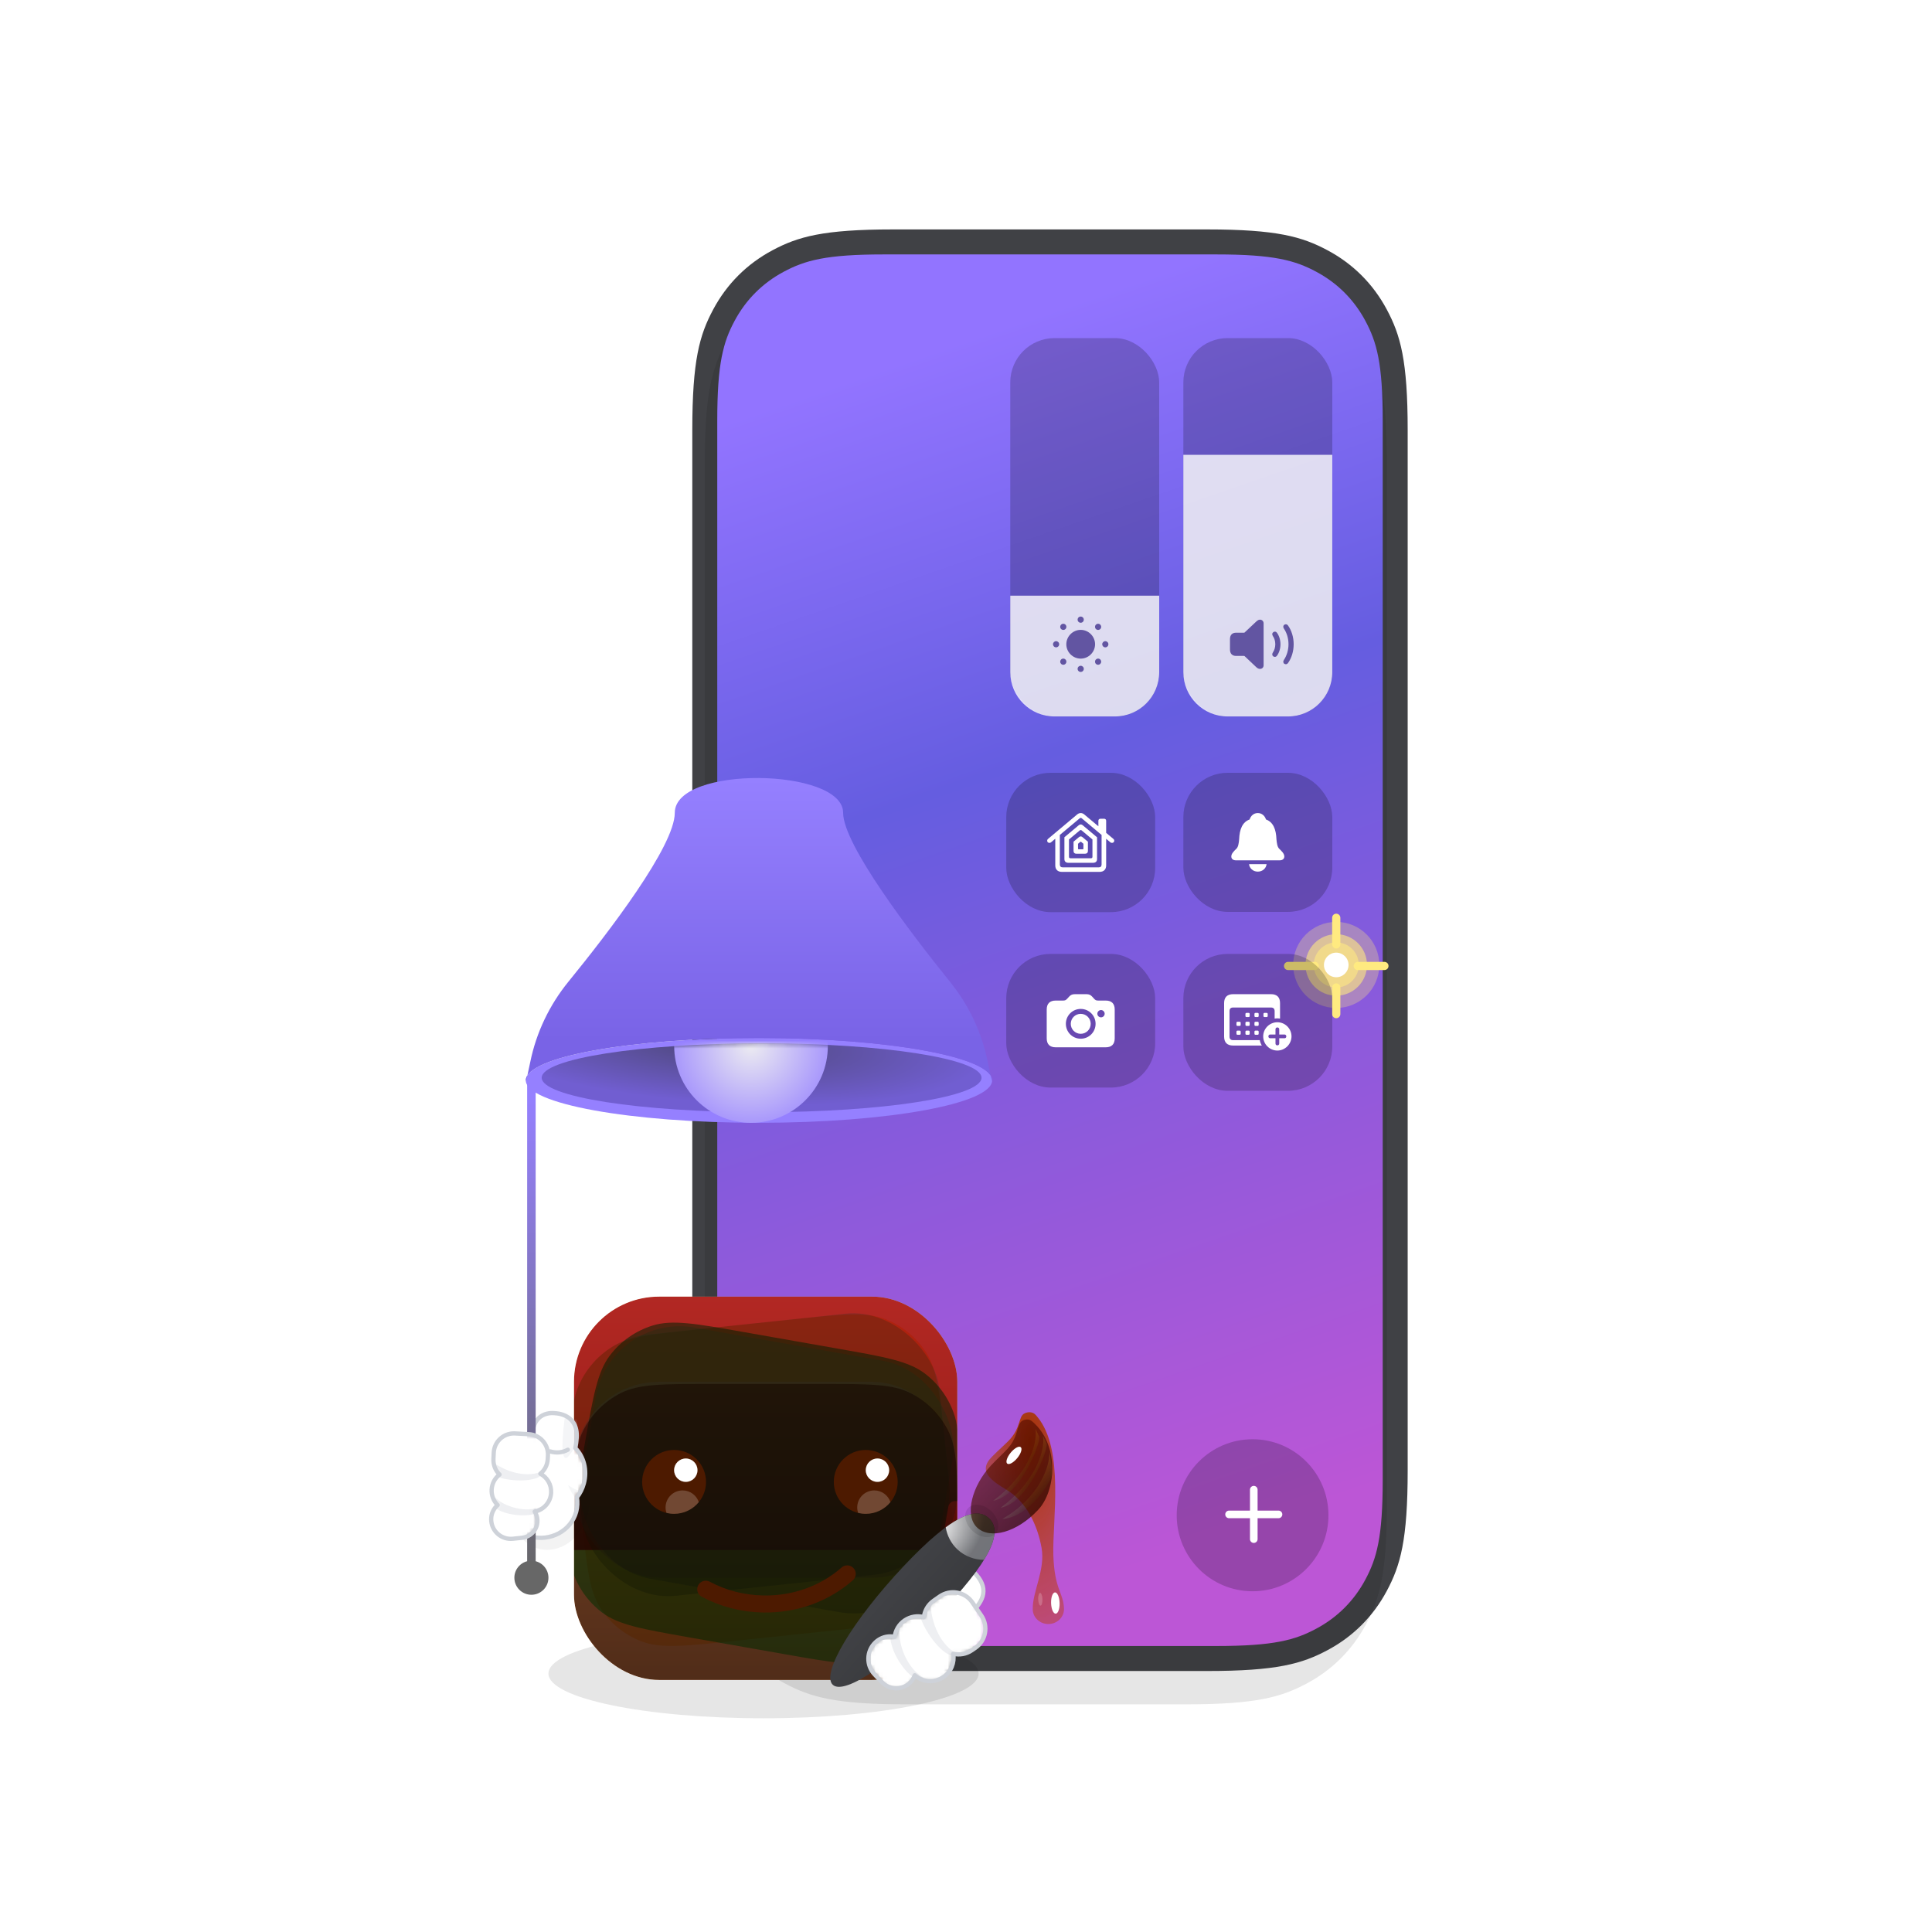 <svg width="480" height="480" viewBox="0 0 480 480" fill="none" xmlns="http://www.w3.org/2000/svg">
<path fill-rule="evenodd" clip-rule="evenodd" d="M221.84 57H299.893C317.224 57 323.508 58.804 329.844 62.193C336.18 65.581 341.152 70.554 344.54 76.889C347.929 83.225 349.733 89.51 349.733 106.84V365.317C349.733 382.647 347.929 388.932 344.54 395.267C341.152 401.603 336.18 406.576 329.844 409.964C323.508 413.352 317.224 415.157 299.893 415.157H221.84C204.509 415.157 198.225 413.352 191.889 409.964C185.554 406.576 180.581 401.603 177.193 395.267C173.804 388.932 172 382.647 172 365.317V106.84C172 89.51 173.804 83.225 177.193 76.889C180.581 70.554 185.554 65.581 191.889 62.193C198.225 58.804 204.509 57 221.84 57Z" fill="#404145"/>
<path opacity="0.1" fill-rule="evenodd" clip-rule="evenodd" d="M224.94 65.281H294.727C312.057 65.281 318.342 67.086 324.677 70.474C331.013 73.862 335.985 78.835 339.374 85.171C342.762 91.506 344.567 97.791 344.567 115.121V373.598C344.567 390.929 342.762 397.213 339.374 403.549C335.985 409.884 331.013 414.857 324.677 418.245C318.342 421.634 312.057 423.438 294.727 423.438H224.94C207.609 423.438 201.325 421.634 194.989 418.245C188.654 414.857 183.681 409.884 180.293 403.549C176.904 397.213 175.1 390.929 175.1 373.598V115.121C175.1 97.791 176.904 91.506 180.293 85.171C183.681 78.835 188.654 73.862 194.989 70.474C201.325 67.086 207.609 65.281 224.94 65.281Z" fill="black"/>
<path d="M219.557 63.211H302.177C316.557 63.211 321.772 64.708 327.029 67.52C332.287 70.332 336.413 74.457 339.224 79.715C342.036 84.972 343.533 90.187 343.533 104.567V367.59C343.533 381.97 342.036 387.185 339.224 392.442C336.413 397.699 332.287 401.825 327.029 404.637C321.772 407.449 316.557 408.946 302.177 408.946H219.557C205.176 408.946 199.961 407.449 194.704 404.637C189.447 401.825 185.321 397.699 182.509 392.442C179.697 387.185 178.2 381.97 178.2 367.59V104.567C178.2 90.187 179.697 84.972 182.509 79.715C185.321 74.457 189.447 70.332 194.704 67.52C199.961 64.708 205.176 63.211 219.557 63.211Z" fill="url(#paint0_linear_1225_818)"/>
<path d="M311.2 395.347C321.611 395.347 330.051 386.892 330.051 376.462C330.051 366.032 321.611 357.577 311.2 357.577C300.789 357.577 292.349 366.032 292.349 376.462C292.349 386.892 300.789 395.347 311.2 395.347Z" fill="black" fill-opacity="0.2"/>
<path d="M312.445 370.107C312.445 369.585 312.022 369.162 311.5 369.162C310.978 369.162 310.555 369.585 310.555 370.107V375.305L305.358 375.305C304.836 375.305 304.413 375.728 304.413 376.25C304.413 376.772 304.836 377.195 305.358 377.195H310.555V382.392C310.555 382.914 310.978 383.337 311.5 383.337C312.022 383.337 312.445 382.914 312.445 382.392V377.195H317.643C318.165 377.195 318.588 376.772 318.588 376.25C318.588 375.728 318.165 375.305 317.643 375.305L312.445 375.305V370.107Z" fill="white"/>
<ellipse opacity="0.1" cx="189.696" cy="415.79" rx="53.437" ry="11.111" fill="black"/>
<ellipse cx="188.561" cy="268.422" rx="57.928" ry="10.532" fill="#9580FF"/>
<ellipse cx="189.219" cy="267.764" rx="54.637" ry="8.557" fill="url(#paint1_radial_1225_818)"/>
<path d="M246.489 268.422C246.489 269.025 245.971 266.667 245.347 263.601C243.885 256.42 240.69 249.718 236.091 244.012C226.198 231.736 209.474 209.818 209.474 201.937C209.474 190.747 167.648 190.089 167.648 201.937C167.648 210.222 151.161 231.701 141.242 243.873C136.517 249.673 133.236 256.511 131.745 263.842C131.134 266.847 130.633 269.104 130.633 268.422C130.633 262.606 156.568 257.89 188.561 257.89C220.553 257.89 246.489 262.606 246.489 268.422Z" fill="url(#paint2_linear_1225_818)"/>
<mask id="mask0_1225_818" style="mask-type:alpha" maskUnits="userSpaceOnUse" x="134" y="259" width="110" height="36">
<path d="M243.856 267.764C243.856 272.49 219.394 294.753 189.219 294.753C159.044 294.753 134.582 272.49 134.582 267.764C134.582 263.038 159.044 259.207 189.219 259.207C219.394 259.207 243.856 263.038 243.856 267.764Z" fill="url(#paint3_radial_1225_818)"/>
</mask>
<g mask="url(#mask0_1225_818)">
<ellipse cx="186.587" cy="259.868" rx="19.09" ry="19.09" fill="url(#paint4_radial_1225_818)"/>
</g>
<g clip-path="url(#clip0_1225_818)">
<rect x="142.607" y="322.144" width="95.235" height="95.234" rx="21.163" fill="#B28462"/>
<g filter="url(#filter0_di_1225_818)">
<rect x="142.607" y="322.144" width="95.235" height="62.96" fill="url(#paint5_linear_1225_818)"/>
</g>
<g style="mix-blend-mode:multiply" opacity="0.3" filter="url(#filter1_f_1225_818)">
<rect width="91.675" height="65.23" rx="21.163" transform="matrix(0.995 -0.105 0.105 0.995 139.962 333.787)" fill="#2D2F2D"/>
</g>
<g filter="url(#filter2_i_1225_818)">
<path fill-rule="evenodd" clip-rule="evenodd" d="M144.268 374.758C143.541 375.586 142.474 376.109 141.285 376.109C139.093 376.109 137.317 374.333 137.317 372.141V353.624C137.317 351.432 139.093 349.656 141.285 349.656C141.682 349.656 142.066 349.714 142.428 349.823C142.582 348.032 142.91 346.482 143.464 345.038C145.065 340.866 147.947 337.308 151.695 334.873C155.956 332.106 161.85 331.487 173.638 330.248L197.459 327.744C209.247 326.505 215.141 325.886 219.884 327.707C224.056 329.308 227.615 332.19 230.049 335.938C232.816 340.199 233.435 346.093 234.674 357.88L235.741 368.03C236.98 379.817 237.6 385.711 235.779 390.454C234.177 394.627 231.296 398.185 227.547 400.619C223.286 403.386 217.393 404.006 205.605 405.245L181.783 407.748C169.996 408.987 164.102 409.607 159.359 407.786C155.186 406.184 151.628 403.303 149.194 399.555C146.427 395.294 145.807 389.4 144.568 377.612L144.268 374.758Z" fill="#FFE275"/>
</g>
<g style="mix-blend-mode:multiply" opacity="0.3" filter="url(#filter3_f_1225_818)">
<rect width="89.972" height="63.364" rx="21.163" transform="matrix(0.985 0.174 -0.174 0.985 151.718 326.145)" fill="#2D2F2D"/>
</g>
<g filter="url(#filter4_i_1225_818)">
<path fill-rule="evenodd" clip-rule="evenodd" d="M151.491 336.808C148.433 340.866 147.404 346.702 145.346 358.375L143.725 367.565C141.667 379.238 140.638 385.074 142.123 389.933C143.43 394.207 146.056 397.957 149.625 400.647C153.683 403.705 159.519 404.734 171.192 406.792L194.781 410.951C206.453 413.009 212.289 414.038 217.148 412.553C221.422 411.246 225.173 408.62 227.862 405.051C230.92 400.993 231.949 395.157 234.007 383.484L235.628 374.294V374.294C235.766 373.511 236.446 372.94 237.241 372.94H237.493C238.563 372.94 239.43 372.073 239.43 371.003V358.342C239.43 357.93 239.097 357.597 238.685 357.597V357.597C238.27 357.597 237.936 357.256 237.93 356.84C237.907 355.015 237.688 353.424 237.23 351.926C235.923 347.652 233.297 343.902 229.728 341.212C225.67 338.154 219.834 337.125 208.161 335.067L184.572 330.908C172.9 328.85 167.064 327.821 162.205 329.306C157.931 330.613 154.18 333.239 151.491 336.808Z" fill="#74F37B"/>
</g>
<g style="mix-blend-mode:multiply" opacity="0.3" filter="url(#filter5_f_1225_818)">
<rect x="142.607" y="343.307" width="95.235" height="48.675" rx="21.163" fill="#2D2F2D"/>
</g>
<g filter="url(#filter6_i_1225_818)">
<path d="M142.607 377.168C142.607 365.315 142.607 359.389 144.914 354.862C146.943 350.88 150.181 347.642 154.163 345.613C158.69 343.307 164.616 343.307 176.468 343.307H203.981C215.834 343.307 221.76 343.307 226.287 345.613C230.269 347.642 233.507 350.88 235.536 354.862C237.842 359.389 237.842 365.315 237.842 377.168V417.377H142.607V377.168Z" fill="url(#paint6_linear_1225_818)"/>
</g>
<ellipse cx="167.474" cy="368.173" rx="7.936" ry="7.936" fill="#4D1A00"/>
<ellipse cx="170.384" cy="365.263" rx="2.91" ry="2.91" fill="white"/>
<path opacity="0.2" fill-rule="evenodd" clip-rule="evenodd" d="M165.581 375.882C165.436 375.455 165.358 374.998 165.358 374.522C165.358 372.185 167.253 370.29 169.591 370.29C171.467 370.29 173.059 371.511 173.614 373.203C172.158 374.977 169.948 376.109 167.474 376.109C166.822 376.109 166.188 376.031 165.581 375.882Z" fill="white"/>
<ellipse cx="215.092" cy="368.173" rx="7.936" ry="7.936" fill="#4D1A00"/>
<ellipse cx="218.002" cy="365.263" rx="2.91" ry="2.91" fill="white"/>
<path opacity="0.2" fill-rule="evenodd" clip-rule="evenodd" d="M213.199 375.882C213.054 375.455 212.975 374.998 212.975 374.522C212.975 372.185 214.87 370.29 217.208 370.29C219.085 370.29 220.676 371.511 221.231 373.203C219.775 374.977 217.566 376.109 215.092 376.109C214.439 376.109 213.805 376.031 213.199 375.882Z" fill="white"/>
<g opacity="0.2" filter="url(#filter7_if_1225_818)">
<rect x="142.607" y="322.144" width="112.5" height="112.499" rx="25" fill="black" fill-opacity="0.01"/>
</g>
<path d="M175.342 394.838C179.544 397.089 184.416 398.417 189.627 398.508C197.721 398.649 205.101 395.78 210.49 391.028" stroke="#4D1A00" stroke-width="4.233" stroke-linecap="round" stroke-linejoin="round"/>
</g>
<path opacity="0.05" d="M133.789 384.775C138.906 386.161 144.382 382.389 146.019 376.348C147.656 370.307 144.834 364.286 139.716 362.9C134.598 361.513 129.123 365.286 127.486 371.326C125.849 377.367 128.671 383.388 133.789 384.775Z" fill="black"/>
<mask id="mask1_1225_818" style="mask-type:alpha" maskUnits="userSpaceOnUse" x="127" y="351" width="19" height="32">
<path d="M138.234 351.119C138.234 351.119 143.715 351.208 143.274 357.276C143.21 358.144 143.099 358.985 142.944 359.789C145.04 361.894 145.956 365.236 145.056 368.558C144.703 369.861 144.107 371.025 143.34 372.005C143.532 373.173 143.483 374.391 143.157 375.594C141.87 380.344 136.746 383.089 131.712 381.725C126.678 380.361 126.68 376.646 127.967 371.896C128.331 370.556 128.757 369.276 129.296 368.161C129.136 366.94 129.212 365.648 129.561 364.36C130.058 362.524 131.037 360.963 132.298 359.806C132.209 358.749 132.201 357.63 132.285 356.476L132.313 356.114C132.772 350.211 138.234 351.119 138.234 351.119Z" fill="white"/>
</mask>
<g mask="url(#mask1_1225_818)">
<path d="M138.579 345.889C143.334 346.378 143.715 351.208 143.274 357.275C143.21 358.144 143.098 358.985 142.944 359.788C145.04 361.894 145.956 365.236 145.056 368.558C144.703 369.86 144.107 371.025 143.34 372.005C143.532 373.173 143.483 374.39 143.157 375.594C141.87 380.344 136.746 383.088 131.712 381.724C126.678 380.36 126.68 376.645 127.967 371.895C128.331 370.555 128.757 369.276 129.296 368.16C129.136 366.939 129.212 365.648 129.561 364.359C130.058 362.524 131.037 360.963 132.298 359.805C132.209 358.749 132.201 357.63 132.285 356.476L132.313 356.113C132.772 350.21 133.919 345.41 138.579 345.889Z" fill="white"/>
<path opacity="0.23" fill-rule="evenodd" clip-rule="evenodd" d="M141.084 362.001C140.379 362.573 139.943 362.045 139.776 360.416C139.526 357.972 140.546 347.218 141.753 347.753C142.888 348.256 143.373 353.534 143.168 356.325C143.029 358.223 143.501 359.153 141.084 362.001Z" fill="#CED2D9"/>
<path opacity="0.2" fill-rule="evenodd" clip-rule="evenodd" d="M142.878 372.186L144.48 370.479C142.611 370.121 141.543 369.229 141.268 369.042C140.993 368.855 141.608 370.259 142.878 372.186Z" fill="#CED2D9"/>
</g>
<path d="M137.991 351.119C137.991 351.119 143.716 351.208 143.274 357.276C143.211 358.144 143.099 358.985 142.945 359.789C145.041 361.894 145.956 365.236 145.056 368.558C144.703 369.861 144.108 371.025 143.341 372.005C143.532 373.173 143.484 374.391 143.158 375.594C141.871 380.344 136.746 383.089 131.712 381.725C126.679 380.361 126.681 376.646 127.968 371.896C128.331 370.556 128.758 369.276 129.296 368.161C129.136 366.94 129.212 365.648 129.561 364.36C130.059 362.524 131.038 360.963 132.299 359.806C132.21 358.749 132.202 357.63 132.286 356.476L132.313 356.114C132.773 350.211 137.991 351.119 137.991 351.119Z" stroke="#CED2D9" stroke-width="1.058" stroke-linejoin="round"/>
<path d="M136.685 360.599C138.233 361.072 139.815 360.875 141.082 360.178" stroke="#CED2D9" stroke-width="1.058" stroke-linecap="round" stroke-linejoin="round"/>
<path d="M132.026 268.178V391.84" stroke="url(#paint7_linear_1225_818)" stroke-width="2.116" stroke-linecap="round"/>
<mask id="mask2_1225_818" style="mask-type:alpha" maskUnits="userSpaceOnUse" x="122" y="356" width="15" height="27">
<path d="M131.382 356.32C134.159 356.474 136.286 358.85 136.133 361.627L136.083 362.526C136.003 363.98 135.307 365.276 134.242 366.148C135.929 367.038 137.034 368.852 136.922 370.882C136.792 373.236 135.065 375.123 132.85 375.55C133.344 376.32 133.592 377.25 133.507 378.217C133.329 380.229 131.753 381.835 129.745 382.05L127.437 382.297C124.755 382.584 122.348 380.642 122.061 377.96C122.032 377.69 122.026 377.418 122.042 377.148C122.12 375.851 122.728 374.713 123.644 373.931C122.651 372.952 122.067 371.568 122.15 370.066C122.234 368.539 122.99 367.208 124.116 366.345C123.342 365.594 122.802 364.589 122.639 363.438C122.595 363.129 122.58 362.816 122.594 362.505L122.666 360.933C122.79 358.183 125.097 356.049 127.838 356.126L127.95 356.131L131.382 356.32Z" fill="white"/>
</mask>
<g mask="url(#mask2_1225_818)">
<path d="M131.382 356.32C134.159 356.474 136.286 358.85 136.133 361.627L136.083 362.526C136.003 363.98 135.307 365.276 134.242 366.148C135.929 367.038 137.034 368.852 136.922 370.882C136.792 373.236 135.065 375.123 132.85 375.55C133.344 376.32 133.592 377.25 133.507 378.217C133.329 380.229 131.753 381.835 129.745 382.05L127.437 382.297C124.755 382.584 122.348 380.642 122.061 377.96C122.032 377.69 122.026 377.418 122.042 377.148C122.12 375.851 122.728 374.713 123.644 373.931C122.651 372.952 122.067 371.568 122.15 370.066C122.234 368.539 122.99 367.208 124.116 366.345C123.342 365.594 122.802 364.589 122.639 363.438C122.595 363.129 122.58 362.816 122.594 362.505L122.666 360.933C122.79 358.183 125.097 356.049 127.838 356.126L127.95 356.131L131.382 356.32Z" fill="white"/>
<path opacity="0.2" fill-rule="evenodd" clip-rule="evenodd" d="M122.265 363.171C126.304 366.097 131.263 367.126 134.914 365.473L134.527 366.528C132.437 368.319 126.519 368.037 123.502 366.897L124.079 366.069L122.265 363.171Z" fill="#ACB2BE"/>
<path opacity="0.2" fill-rule="evenodd" clip-rule="evenodd" d="M122.976 371.976C125.214 374.408 130.932 375.972 134.446 374.344L133.017 376.053C130.564 376.893 125.707 376.539 122.979 374.639L123.333 373.674L122.976 371.976Z" fill="#ACB2BE"/>
</g>
<path d="M131.382 356.32C134.159 356.474 136.286 358.85 136.133 361.627L136.083 362.526C136.003 363.98 135.307 365.276 134.242 366.148C135.929 367.038 137.034 368.852 136.922 370.882C136.792 373.236 135.065 375.123 132.85 375.55C133.344 376.32 133.592 377.25 133.507 378.217C133.33 380.229 131.754 381.835 129.745 382.05L127.437 382.297C124.755 382.584 122.348 380.642 122.061 377.96C122.032 377.69 122.026 377.418 122.042 377.148C122.12 375.851 122.729 374.713 123.644 373.931C122.651 372.952 122.067 371.568 122.15 370.066C122.234 368.539 122.991 367.208 124.116 366.345C123.342 365.594 122.802 364.589 122.639 363.438C122.595 363.129 122.58 362.816 122.594 362.505L122.666 360.933C122.79 358.183 125.097 356.049 127.838 356.126L127.95 356.131L131.382 356.32Z" stroke="#CED2D9" stroke-width="1.058" stroke-linejoin="round"/>
<ellipse cx="132.026" cy="391.982" rx="4.233" ry="4.233" fill="#676767"/>
<path d="M242.577 391.255C245.928 395.162 244.017 398.211 240.714 401.279C240.684 404.572 238.811 407.91 235.538 409.864C234.226 410.646 232.826 411.126 231.431 411.321C230.669 412.422 229.673 413.375 228.461 414.098C223.679 416.952 217.35 415.157 214.326 410.089C211.301 405.022 214.224 402 219.006 399.146C220.355 398.34 221.708 397.634 223.023 397.15C223.853 396.03 224.93 395.039 226.227 394.264C227.942 393.241 229.808 392.736 231.615 392.708C231.704 392.624 231.794 392.54 231.887 392.457C235.495 389.228 239.055 387.15 242.577 391.255Z" fill="white" stroke="#CED2D9" stroke-width="1.058" stroke-linejoin="round"/>
<path d="M245.701 377.21C248.647 379.974 247.663 385.808 235.057 399.247C222.45 412.685 209.843 421.339 206.897 418.575C203.951 415.812 211.782 402.678 224.389 389.239C236.995 375.801 242.755 374.447 245.701 377.21Z" fill="url(#paint8_linear_1225_818)"/>
<path opacity="0.89" fill-rule="evenodd" clip-rule="evenodd" d="M244.476 387.538C242.058 387.522 239.7 386.669 237.864 384.947C236.269 383.452 235.304 381.52 234.967 379.458C240.562 375.356 243.75 375.379 245.702 377.21C247.594 378.985 247.865 382.028 244.476 387.538Z" fill="url(#paint9_radial_1225_818)"/>
<ellipse opacity="0.1" cx="3.386" cy="4.656" rx="3.386" ry="4.656" transform="matrix(0.684 -0.729 0.729 0.684 238.213 377.149)" fill="black"/>
<g filter="url(#filter8_i_1225_818)">
<path d="M252.625 355.308C253.07 353.826 253.293 353.085 253.826 352.671C254.243 352.346 254.948 352.167 255.469 352.253C256.136 352.363 256.501 352.725 257.23 353.449C263.112 359.284 262.34 369.986 257.899 374.72C252.687 380.277 246.006 382.135 242.767 379.097C239.528 376.058 241.535 368.655 246.168 363.716C249.748 359.901 251.46 359.183 252.625 355.308Z" fill="url(#paint10_linear_1225_818)"/>
</g>
<g style="mix-blend-mode:multiply" opacity="0.3">
<path d="M249.001 377.403C257.822 372.33 260.874 364.746 260.74 360.559L261.51 365.924C261.278 368.027 255.871 376.884 249.001 377.403Z" fill="url(#paint11_linear_1225_818)"/>
</g>
<g style="mix-blend-mode:multiply" opacity="0.3">
<path d="M248.608 374.607C256.775 368.537 259.743 360.859 259.12 356.715L260.085 358.781C260.1 360.897 255.371 373.288 248.608 374.607Z" fill="url(#paint12_linear_1225_818)"/>
</g>
<g style="mix-blend-mode:screen" opacity="0.3">
<path d="M246.756 372.87C254.923 366.8 257.891 359.121 257.268 354.978L258.233 357.043C258.248 359.159 253.519 371.551 246.756 372.87Z" fill="url(#paint13_linear_1225_818)"/>
</g>
<mask id="mask3_1225_818" style="mask-type:alpha" maskUnits="userSpaceOnUse" x="215" y="395" width="30" height="25">
<path d="M243.798 401.363C245.609 404.008 244.934 407.62 242.289 409.432L241.433 410.018C240.048 410.966 238.375 411.242 236.83 410.881C237.203 413.047 236.322 415.332 234.389 416.655C232.147 418.19 229.21 417.939 227.264 416.216C226.908 417.208 226.232 418.088 225.29 418.689C223.327 419.941 220.752 419.63 219.145 417.946L217.298 416.012C215.151 413.764 215.234 410.201 217.482 408.054C217.708 407.838 217.952 407.641 218.211 407.466C219.45 406.626 220.917 406.382 222.274 406.668C222.471 405.074 223.325 403.568 224.755 402.588C226.21 401.592 227.956 401.348 229.535 401.77C229.678 400.535 230.216 399.335 231.153 398.378C231.405 398.121 231.68 397.888 231.974 397.682L233.46 396.642C236.06 394.824 239.63 395.432 241.485 397.99L241.56 398.095L243.798 401.363Z" fill="white"/>
</mask>
<g mask="url(#mask3_1225_818)">
<path d="M243.798 401.363C245.609 404.008 244.934 407.62 242.289 409.432L241.433 410.018C240.048 410.966 238.375 411.242 236.83 410.881C237.203 413.047 236.322 415.332 234.389 416.655C232.147 418.19 229.21 417.939 227.264 416.216C226.908 417.208 226.232 418.088 225.29 418.689C223.327 419.941 220.752 419.63 219.145 417.946L217.298 416.012C215.151 413.764 215.234 410.201 217.482 408.054C217.708 407.838 217.952 407.641 218.211 407.466C219.45 406.626 220.917 406.382 222.274 406.668C222.471 405.074 223.325 403.568 224.755 402.588C226.21 401.592 227.956 401.348 229.535 401.77C229.678 400.535 230.216 399.335 231.153 398.378C231.405 398.121 231.68 397.888 231.974 397.682L233.46 396.642C236.06 394.824 239.63 395.432 241.485 397.99L241.56 398.095L243.798 401.363Z" fill="white"/>
<path opacity="0.2" fill-rule="evenodd" clip-rule="evenodd" d="M231.134 397.849C231.299 403.594 233.844 408.847 237.919 411.021L236.683 411.408C233.578 410.757 229.679 405.154 228.6 401.597L229.761 401.542L231.134 397.849Z" fill="#ACB2BE"/>
<path opacity="0.2" fill-rule="evenodd" clip-rule="evenodd" d="M223.59 404.685C222.942 408.438 225.531 414.76 229.487 416.826L226.922 416.721C224.431 415.071 221.342 410.386 221.16 406.559L222.29 406.204L223.59 404.685Z" fill="#ACB2BE"/>
</g>
<path d="M243.798 401.364C245.609 404.009 244.934 407.621 242.289 409.432L241.433 410.018C240.049 410.967 238.375 411.242 236.83 410.881C237.203 413.047 236.322 415.332 234.389 416.656C232.147 418.191 229.21 417.939 227.264 416.216C226.908 417.209 226.232 418.088 225.29 418.69C223.327 419.942 220.753 419.631 219.145 417.947L217.298 416.013C215.151 413.764 215.234 410.201 217.482 408.055C217.708 407.839 217.952 407.642 218.211 407.466C219.45 406.627 220.917 406.382 222.274 406.669C222.471 405.074 223.325 403.568 224.755 402.589C226.21 401.593 227.956 401.349 229.535 401.771C229.678 400.535 230.216 399.336 231.153 398.378C231.405 398.121 231.68 397.888 231.975 397.682L233.46 396.643C236.06 394.825 239.631 395.432 241.485 397.991L241.56 398.096L243.798 401.364Z" stroke="#CED2D9" stroke-width="1.058" stroke-linejoin="round"/>
<g filter="url(#filter9_i_1225_818)">
<path d="M253.164 353.149C253.567 351.876 253.768 351.239 254.379 350.819C254.829 350.509 255.683 350.352 256.22 350.48C256.949 350.654 257.208 350.965 257.724 351.587C264.519 359.769 261.43 377.424 261.703 385.985C261.977 394.546 264.219 395.245 264.347 399.234C264.412 401.279 262.727 402.991 260.584 403.06C258.44 403.128 256.65 401.527 256.584 399.482C256.442 395.022 259.781 389.647 258.762 384.061C257.756 378.549 255.103 372.8 250.152 369.765C246.568 367.568 242.77 365.24 246.382 361.568C247.349 360.584 248.187 359.806 248.918 359.126C251.028 357.166 252.253 356.028 253.164 353.149Z" fill="url(#paint14_radial_1225_818)"/>
</g>
<ellipse cx="262.198" cy="398.271" rx="1.058" ry="2.645" transform="rotate(-1.83 262.198 398.271)" fill="white"/>
<ellipse opacity="0.2" cx="258.463" cy="397.332" rx="0.529" ry="1.587" transform="rotate(-1.83 258.463 397.332)" fill="white"/>
<ellipse cx="1.058" cy="2.645" rx="1.058" ry="2.645" transform="matrix(0.773 0.634 -0.634 0.773 252.778 358.871)" fill="white"/>
<path opacity="0.3" d="M331.986 250.428C337.892 250.428 342.68 245.64 342.68 239.734C342.68 233.828 337.892 229.04 331.986 229.04C326.08 229.04 321.292 233.828 321.292 239.734C321.292 245.64 326.08 250.428 331.986 250.428Z" fill="#FFEA80"/>
<path opacity="0.6" d="M331.986 247.373C336.205 247.373 339.625 243.953 339.625 239.734C339.625 235.515 336.205 232.095 331.986 232.095C327.767 232.095 324.347 235.515 324.347 239.734C324.347 243.953 327.767 247.373 331.986 247.373Z" fill="#FFEA80"/>
<path opacity="0.6" d="M331.986 245.336C335.08 245.336 337.588 242.828 337.588 239.734C337.588 236.64 335.08 234.132 331.986 234.132C328.892 234.132 326.384 236.64 326.384 239.734C326.384 242.828 328.892 245.336 331.986 245.336Z" fill="#FFEA80"/>
<path d="M333.005 228.019C333.005 227.456 332.549 227 331.986 227C331.424 227 330.968 227.456 330.968 228.019V234.639C330.968 235.201 331.424 235.657 331.986 235.657C332.549 235.657 333.005 235.201 333.005 234.639V228.019Z" fill="#FFEA80"/>
<path d="M333.005 245.333C333.005 244.77 332.549 244.314 331.986 244.314C331.424 244.314 330.968 244.77 330.968 245.333V251.953C330.968 252.516 331.424 252.972 331.986 252.972C332.549 252.972 333.005 252.516 333.005 251.953V245.333Z" fill="#FFEA80"/>
<path d="M343.953 241.009C344.516 241.009 344.972 240.553 344.972 239.991C344.972 239.428 344.516 238.972 343.953 238.972H337.333C336.77 238.972 336.314 239.428 336.314 239.991C336.314 240.553 336.77 241.009 337.333 241.009H343.953Z" fill="#FFEA80"/>
<path d="M326.639 241.009C327.201 241.009 327.657 240.553 327.657 239.991C327.657 239.428 327.201 238.972 326.639 238.972H320.018C319.456 238.972 319 239.428 319 239.991C319 240.553 319.456 241.009 320.018 241.009H326.639Z" fill="#FFEA80"/>
<path d="M331.986 242.792C333.673 242.792 335.041 241.424 335.041 239.737C335.041 238.049 333.673 236.681 331.986 236.681C330.298 236.681 328.93 238.049 328.93 239.737C328.93 241.424 330.298 242.792 331.986 242.792Z" fill="white"/>
<rect x="294" y="84" width="37" height="94" rx="11" fill="black" fill-opacity="0.2"/>
<path opacity="0.8" d="M294 113H331V167C331 173.075 326.075 178 320 178H305C298.925 178 294 173.075 294 167V113Z" fill="white"/>
<path d="M313.062 166.183C312.707 166.183 312.42 166.046 312.078 165.718L309.221 163.018C309.18 162.977 309.125 162.963 309.063 162.963H307.122C306.124 162.963 305.584 162.402 305.584 161.35V158.807C305.584 157.747 306.124 157.193 307.122 157.193H309.063C309.125 157.193 309.18 157.173 309.221 157.139L312.078 154.452C312.461 154.104 312.7 153.953 313.049 153.953C313.568 153.953 313.938 154.363 313.938 154.869V165.308C313.938 165.813 313.568 166.183 313.062 166.183ZM319.105 164.925C318.784 164.72 318.743 164.323 318.976 163.968C319.693 162.895 320.124 161.507 320.124 160.064C320.124 158.615 319.707 157.228 318.976 156.161C318.736 155.806 318.784 155.409 319.105 155.204C319.413 155.006 319.789 155.081 320.001 155.396C320.896 156.64 321.409 158.335 321.409 160.064C321.409 161.794 320.896 163.476 320.001 164.733C319.789 165.048 319.413 165.116 319.105 164.925ZM316.378 163.1C316.05 162.874 315.988 162.484 316.248 162.095C316.624 161.548 316.843 160.823 316.843 160.064C316.843 159.299 316.631 158.574 316.248 158.034C315.988 157.651 316.05 157.255 316.378 157.036C316.665 156.838 317.048 156.906 317.253 157.2C317.8 157.945 318.128 158.984 318.128 160.064C318.128 161.145 317.8 162.19 317.253 162.922C317.048 163.223 316.665 163.284 316.378 163.1Z" fill="#6255A2"/>
<rect x="294" y="192" width="37" height="34.554" rx="11" fill="black" fill-opacity="0.2"/>
<path d="M307.042 213.744C306.337 213.744 305.914 213.361 305.914 212.794C305.914 212.076 306.57 211.454 307.185 210.859C307.664 210.395 307.78 209.417 307.862 208.521C307.958 206.006 308.689 204.235 310.466 203.593C310.747 202.69 311.485 202 312.497 202C313.508 202 314.247 202.69 314.527 203.593C316.304 204.235 317.036 206.006 317.131 208.521C317.22 209.417 317.33 210.395 317.808 210.859C318.423 211.454 319.086 212.076 319.086 212.794C319.086 213.361 318.656 213.744 317.958 213.744H307.042ZM312.497 216.554C311.293 216.554 310.412 215.692 310.323 214.694H314.677C314.582 215.692 313.707 216.554 312.497 216.554Z" fill="white"/>
<rect x="250" y="192" width="37" height="34.617" rx="11" fill="black" fill-opacity="0.2"/>
<path d="M262.18 215.017V208.386L261.134 209.268C261.025 209.357 260.902 209.412 260.738 209.412C260.403 209.412 260.17 209.2 260.17 208.879C260.17 208.674 260.252 208.523 260.423 208.386L267.622 202.344C268.168 201.885 268.838 201.885 269.378 202.344L272.892 205.29V203.916C272.892 203.608 273.097 203.417 273.398 203.417H274.321C274.622 203.417 274.82 203.608 274.82 203.916V206.917L276.57 208.386C276.748 208.523 276.83 208.674 276.83 208.879C276.83 209.2 276.59 209.412 276.262 209.412C276.098 209.412 275.975 209.357 275.866 209.268L274.82 208.393V215.017C274.82 216.022 274.218 216.617 273.172 216.617H263.828C262.789 216.617 262.18 216.029 262.18 215.017ZM264.033 215.489H272.974C273.446 215.489 273.685 215.243 273.685 214.771V207.436L268.75 203.301C268.592 203.164 268.408 203.171 268.257 203.301L263.315 207.436V214.771C263.315 215.243 263.561 215.489 264.033 215.489ZM264.45 213.431V208.01L268.032 205.01C268.319 204.77 268.681 204.77 268.975 205.01L272.557 208.017V213.431C272.557 214.04 272.202 214.361 271.539 214.361H265.461C264.805 214.361 264.45 214.04 264.45 213.431ZM265.584 212.864C265.584 213.103 265.714 213.233 265.96 213.233H271.046C271.286 213.233 271.416 213.103 271.416 212.864V208.564L268.729 206.308C268.599 206.192 268.401 206.199 268.271 206.308L265.584 208.564V212.864ZM266.719 211.422V209.118L268.08 207.969C268.346 207.744 268.661 207.751 268.92 207.969L270.288 209.118V211.422C270.288 211.859 270.021 212.112 269.556 212.112H267.444C266.986 212.112 266.719 211.859 266.719 211.422ZM267.833 210.861C267.833 210.964 267.881 211.011 267.984 211.011H269.016C269.119 211.011 269.173 210.964 269.173 210.861V209.631L268.654 209.2C268.565 209.118 268.442 209.118 268.346 209.2L267.833 209.631V210.861Z" fill="white"/>
<rect x="294" y="237" width="37" height="34.007" rx="11" fill="black" fill-opacity="0.2"/>
<path d="M306.372 259.763C304.895 259.763 304.129 259.004 304.129 257.541V249.222C304.129 247.759 304.895 247 306.372 247H315.778C317.254 247 318.02 247.759 318.02 249.222V253.057C317.801 253.022 317.576 253.002 317.357 253.002C317.131 253.002 316.906 253.022 316.68 253.057V251.211C316.68 250.609 316.359 250.315 315.785 250.315H306.351C305.784 250.315 305.469 250.609 305.469 251.211V257.527C305.469 258.122 305.784 258.423 306.351 258.423H312.989C313.071 258.901 313.249 259.353 313.495 259.763H306.372ZM309.755 252.688C309.509 252.688 309.427 252.612 309.427 252.366V251.97C309.427 251.724 309.509 251.648 309.755 251.648H310.159C310.398 251.648 310.48 251.724 310.48 251.97V252.366C310.48 252.612 310.398 252.688 310.159 252.688H309.755ZM311.991 252.688C311.745 252.688 311.663 252.612 311.663 252.366V251.97C311.663 251.724 311.745 251.648 311.991 251.648H312.394C312.633 251.648 312.715 251.724 312.715 251.97V252.366C312.715 252.612 312.633 252.688 312.394 252.688H311.991ZM314.226 252.688C313.98 252.688 313.898 252.612 313.898 252.366V251.97C313.898 251.724 313.98 251.648 314.226 251.648H314.629C314.875 251.648 314.958 251.724 314.958 251.97V252.366C314.958 252.612 314.875 252.688 314.629 252.688H314.226ZM307.52 254.889C307.274 254.889 307.192 254.813 307.192 254.567V254.171C307.192 253.925 307.274 253.85 307.52 253.85H307.917C308.163 253.85 308.245 253.925 308.245 254.171V254.567C308.245 254.813 308.163 254.889 307.917 254.889H307.52ZM309.755 254.889C309.509 254.889 309.427 254.813 309.427 254.567V254.171C309.427 253.925 309.509 253.85 309.755 253.85H310.159C310.398 253.85 310.48 253.925 310.48 254.171V254.567C310.48 254.813 310.398 254.889 310.159 254.889H309.755ZM311.991 254.889C311.745 254.889 311.663 254.813 311.663 254.567V254.171C311.663 253.925 311.745 253.85 311.991 253.85H312.394C312.633 253.85 312.715 253.925 312.715 254.171V254.567C312.715 254.813 312.633 254.889 312.394 254.889H311.991ZM317.357 261.007C315.429 261.007 313.836 259.421 313.836 257.486C313.836 255.559 315.429 253.973 317.357 253.973C319.285 253.973 320.871 255.559 320.871 257.486C320.871 259.407 319.264 261.007 317.357 261.007ZM317.357 259.715C317.637 259.715 317.822 259.53 317.822 259.257V257.951H319.114C319.394 257.951 319.579 257.773 319.579 257.486C319.579 257.206 319.394 257.021 319.114 257.021H317.822V255.729C317.822 255.449 317.637 255.265 317.357 255.265C317.07 255.265 316.892 255.456 316.892 255.729V257.021H315.593C315.313 257.021 315.128 257.206 315.128 257.486C315.128 257.773 315.313 257.951 315.593 257.951H316.892V259.257C316.892 259.53 317.07 259.715 317.357 259.715ZM307.52 257.09C307.274 257.09 307.192 257.015 307.192 256.769V256.372C307.192 256.126 307.274 256.051 307.52 256.051H307.917C308.163 256.051 308.245 256.126 308.245 256.372V256.769C308.245 257.015 308.163 257.09 307.917 257.09H307.52ZM309.755 257.09C309.509 257.09 309.427 257.015 309.427 256.769V256.372C309.427 256.126 309.509 256.051 309.755 256.051H310.159C310.398 256.051 310.48 256.126 310.48 256.372V256.769C310.48 257.015 310.398 257.09 310.159 257.09H309.755ZM311.991 257.09C311.745 257.09 311.663 257.015 311.663 256.769V256.372C311.663 256.126 311.745 256.051 311.991 256.051H312.394C312.633 256.051 312.715 256.126 312.715 256.372V256.769C312.715 257.015 312.633 257.09 312.394 257.09H311.991Z" fill="white"/>
<rect x="250" y="237" width="37" height="33.2" rx="11" fill="black" fill-opacity="0.2"/>
<path d="M262.296 260.2C260.82 260.2 260.054 259.435 260.054 257.979V250.808C260.054 249.352 260.82 248.586 262.296 248.586H264.094C264.621 248.586 264.798 248.49 265.126 248.148L265.667 247.561C266.022 247.191 266.384 247 267.082 247H269.884C270.582 247 270.944 247.191 271.299 247.561L271.839 248.148C272.167 248.497 272.338 248.586 272.872 248.586H274.704C276.18 248.586 276.946 249.352 276.946 250.808V257.979C276.946 259.435 276.18 260.2 274.704 260.2H262.296ZM268.503 258.067C270.547 258.067 272.195 256.42 272.195 254.362C272.195 252.312 270.554 250.664 268.503 250.664C266.453 250.664 264.812 252.312 264.812 254.362C264.812 256.42 266.453 258.067 268.503 258.067ZM272.632 251.854C272.632 252.359 273.049 252.763 273.548 252.756C274.041 252.756 274.451 252.353 274.451 251.854C274.451 251.368 274.034 250.944 273.548 250.944C273.049 250.944 272.632 251.368 272.632 251.854ZM268.503 256.844C267.136 256.844 266.029 255.743 266.029 254.362C266.029 252.988 267.136 251.888 268.503 251.888C269.871 251.888 270.978 252.988 270.978 254.362C270.978 255.743 269.871 256.844 268.503 256.844Z" fill="white"/>
<rect x="251" y="84" width="37" height="94" rx="11" fill="black" fill-opacity="0.2"/>
<path opacity="0.8" d="M251 148H288V167C288 173.075 283.075 178 277 178H262C255.925 178 251 173.075 251 167V148Z" fill="white"/>
<path d="M268.5 154.719C268.069 154.719 267.728 154.377 267.728 153.946C267.728 153.522 268.069 153.181 268.5 153.181C268.924 153.181 269.266 153.522 269.266 153.946C269.266 154.377 268.924 154.719 268.5 154.719ZM272.82 156.503C272.396 156.503 272.055 156.161 272.055 155.737C272.055 155.313 272.396 154.972 272.82 154.972C273.251 154.972 273.586 155.313 273.586 155.737C273.586 156.161 273.251 156.503 272.82 156.503ZM264.173 156.503C263.742 156.503 263.407 156.161 263.407 155.737C263.407 155.313 263.742 154.972 264.173 154.972C264.597 154.972 264.938 155.313 264.938 155.737C264.938 156.161 264.597 156.503 264.173 156.503ZM268.5 163.633C266.538 163.633 264.925 162.02 264.925 160.064C264.925 158.109 266.545 156.489 268.5 156.489C270.448 156.489 272.068 158.109 272.068 160.064C272.068 162.02 270.448 163.633 268.5 163.633ZM274.611 160.83C274.188 160.83 273.846 160.488 273.846 160.064C273.846 159.641 274.188 159.299 274.611 159.299C275.035 159.299 275.377 159.641 275.377 160.064C275.377 160.488 275.035 160.83 274.611 160.83ZM262.382 160.83C261.958 160.83 261.616 160.488 261.616 160.064C261.616 159.641 261.958 159.299 262.382 159.299C262.806 159.299 263.147 159.641 263.147 160.064C263.147 160.488 262.806 160.83 262.382 160.83ZM272.82 165.157C272.396 165.157 272.055 164.815 272.055 164.392C272.055 163.968 272.396 163.626 272.82 163.626C273.251 163.626 273.586 163.968 273.586 164.392C273.586 164.815 273.251 165.157 272.82 165.157ZM264.173 165.157C263.742 165.157 263.407 164.815 263.407 164.392C263.407 163.968 263.742 163.626 264.173 163.626C264.597 163.626 264.938 163.968 264.938 164.392C264.938 164.815 264.597 165.157 264.173 165.157ZM268.5 166.941C268.069 166.941 267.728 166.6 267.728 166.176C267.728 165.752 268.069 165.41 268.5 165.41C268.924 165.41 269.266 165.752 269.266 166.176C269.266 166.6 268.924 166.941 268.5 166.941Z" fill="#6255A2"/>
<defs>
<filter id="filter0_di_1225_818" x="138.375" y="318.44" width="103.7" height="71.426" filterUnits="userSpaceOnUse" color-interpolation-filters="sRGB">
<feFlood flood-opacity="0" result="BackgroundImageFix"/>
<feColorMatrix in="SourceAlpha" type="matrix" values="0 0 0 0 0 0 0 0 0 0 0 0 0 0 0 0 0 0 127 0" result="hardAlpha"/>
<feOffset dy="0.529"/>
<feGaussianBlur stdDeviation="2.116"/>
<feComposite in2="hardAlpha" operator="out"/>
<feColorMatrix type="matrix" values="0 0 0 0 0 0 0 0 0 0 0 0 0 0 0 0 0 0 0.1 0"/>
<feBlend mode="normal" in2="BackgroundImageFix" result="effect1_dropShadow_1225_818"/>
<feBlend mode="normal" in="SourceGraphic" in2="effect1_dropShadow_1225_818" result="shape"/>
<feColorMatrix in="SourceAlpha" type="matrix" values="0 0 0 0 0 0 0 0 0 0 0 0 0 0 0 0 0 0 127 0" result="hardAlpha"/>
<feOffset dy="-0.529"/>
<feGaussianBlur stdDeviation="0.265"/>
<feComposite in2="hardAlpha" operator="arithmetic" k2="-1" k3="1"/>
<feColorMatrix type="matrix" values="0 0 0 0 0.705 0 0 0 0 0.132 0 0 0 0 0.155 0 0 0 0.5 0"/>
<feBlend mode="multiply" in2="shape" result="effect2_innerShadow_1225_818"/>
</filter>
<filter id="filter1_f_1225_818" x="140.156" y="324.399" width="97.603" height="74.066" filterUnits="userSpaceOnUse" color-interpolation-filters="sRGB">
<feFlood flood-opacity="0" result="BackgroundImageFix"/>
<feBlend mode="normal" in="SourceGraphic" in2="BackgroundImageFix" result="shape"/>
<feGaussianBlur stdDeviation="1.058" result="effect1_foregroundBlur_1225_818"/>
</filter>
<filter id="filter2_i_1225_818" x="137.317" y="326.565" width="99.604" height="82.363" filterUnits="userSpaceOnUse" color-interpolation-filters="sRGB">
<feFlood flood-opacity="0" result="BackgroundImageFix"/>
<feBlend mode="normal" in="SourceGraphic" in2="BackgroundImageFix" result="shape"/>
<feColorMatrix in="SourceAlpha" type="matrix" values="0 0 0 0 0 0 0 0 0 0 0 0 0 0 0 0 0 0 127 0" result="hardAlpha"/>
<feOffset/>
<feGaussianBlur stdDeviation="3.174"/>
<feComposite in2="hardAlpha" operator="arithmetic" k2="-1" k3="1"/>
<feColorMatrix type="matrix" values="0 0 0 0 0.936 0 0 0 0 0.81 0 0 0 0 0.338 0 0 0 1 0"/>
<feBlend mode="multiply" in2="shape" result="effect1_innerShadow_1225_818"/>
</filter>
<filter id="filter3_f_1225_818" x="142.082" y="327.511" width="96.875" height="75.292" filterUnits="userSpaceOnUse" color-interpolation-filters="sRGB">
<feFlood flood-opacity="0" result="BackgroundImageFix"/>
<feBlend mode="normal" in="SourceGraphic" in2="BackgroundImageFix" result="shape"/>
<feGaussianBlur stdDeviation="1.058" result="effect1_foregroundBlur_1225_818"/>
</filter>
<filter id="filter4_i_1225_818" x="141.421" y="328.604" width="98.01" height="84.652" filterUnits="userSpaceOnUse" color-interpolation-filters="sRGB">
<feFlood flood-opacity="0" result="BackgroundImageFix"/>
<feBlend mode="normal" in="SourceGraphic" in2="BackgroundImageFix" result="shape"/>
<feColorMatrix in="SourceAlpha" type="matrix" values="0 0 0 0 0 0 0 0 0 0 0 0 0 0 0 0 0 0 127 0" result="hardAlpha"/>
<feOffset/>
<feGaussianBlur stdDeviation="3.174"/>
<feComposite in2="hardAlpha" operator="arithmetic" k2="-1" k3="1"/>
<feColorMatrix type="matrix" values="0 0 0 0 0.586 0 0 0 0 0.821 0 0 0 0 0.599 0 0 0 1 0"/>
<feBlend mode="multiply" in2="shape" result="effect1_innerShadow_1225_818"/>
</filter>
<filter id="filter5_f_1225_818" x="138.375" y="339.074" width="103.7" height="57.141" filterUnits="userSpaceOnUse" color-interpolation-filters="sRGB">
<feFlood flood-opacity="0" result="BackgroundImageFix"/>
<feBlend mode="normal" in="SourceGraphic" in2="BackgroundImageFix" result="shape"/>
<feGaussianBlur stdDeviation="2.116" result="effect1_foregroundBlur_1225_818"/>
</filter>
<filter id="filter6_i_1225_818" x="142.607" y="343.307" width="95.235" height="74.6" filterUnits="userSpaceOnUse" color-interpolation-filters="sRGB">
<feFlood flood-opacity="0" result="BackgroundImageFix"/>
<feBlend mode="normal" in="SourceGraphic" in2="BackgroundImageFix" result="shape"/>
<feColorMatrix in="SourceAlpha" type="matrix" values="0 0 0 0 0 0 0 0 0 0 0 0 0 0 0 0 0 0 127 0" result="hardAlpha"/>
<feOffset dy="0.529"/>
<feGaussianBlur stdDeviation="3.174"/>
<feComposite in2="hardAlpha" operator="arithmetic" k2="-1" k3="1"/>
<feColorMatrix type="matrix" values="0 0 0 0 0.647 0 0 0 0 0.478 0 0 0 0 0.357 0 0 0 0.3 0"/>
<feBlend mode="multiply" in2="shape" result="effect1_innerShadow_1225_818"/>
</filter>
<filter id="filter7_if_1225_818" x="140.107" y="318.394" width="117.5" height="118.748" filterUnits="userSpaceOnUse" color-interpolation-filters="sRGB">
<feFlood flood-opacity="0" result="BackgroundImageFix"/>
<feBlend mode="normal" in="SourceGraphic" in2="BackgroundImageFix" result="shape"/>
<feColorMatrix in="SourceAlpha" type="matrix" values="0 0 0 0 0 0 0 0 0 0 0 0 0 0 0 0 0 0 127 0" result="hardAlpha"/>
<feOffset dy="-3.75"/>
<feGaussianBlur stdDeviation="7.5"/>
<feComposite in2="hardAlpha" operator="arithmetic" k2="-1" k3="1"/>
<feColorMatrix type="matrix" values="0 0 0 0 0.455 0 0 0 0 0.153 0 0 0 0 0 0 0 0 1 0"/>
<feBlend mode="multiply" in2="shape" result="effect1_innerShadow_1225_818"/>
<feGaussianBlur stdDeviation="1.25" result="effect2_foregroundBlur_1225_818"/>
</filter>
<filter id="filter8_i_1225_818" x="241.179" y="352.232" width="20.256" height="28.74" filterUnits="userSpaceOnUse" color-interpolation-filters="sRGB">
<feFlood flood-opacity="0" result="BackgroundImageFix"/>
<feBlend mode="normal" in="SourceGraphic" in2="BackgroundImageFix" result="shape"/>
<feColorMatrix in="SourceAlpha" type="matrix" values="0 0 0 0 0 0 0 0 0 0 0 0 0 0 0 0 0 0 127 0" result="hardAlpha"/>
<feOffset dy="0.423"/>
<feGaussianBlur stdDeviation="2.54"/>
<feComposite in2="hardAlpha" operator="arithmetic" k2="-1" k3="1"/>
<feColorMatrix type="matrix" values="0 0 0 0 0.647 0 0 0 0 0.478 0 0 0 0 0.357 0 0 0 0.3 0"/>
<feBlend mode="multiply" in2="shape" result="effect1_innerShadow_1225_818"/>
</filter>
<filter id="filter9_i_1225_818" x="244.923" y="350.435" width="19.426" height="53.05" filterUnits="userSpaceOnUse" color-interpolation-filters="sRGB">
<feFlood flood-opacity="0" result="BackgroundImageFix"/>
<feBlend mode="normal" in="SourceGraphic" in2="BackgroundImageFix" result="shape"/>
<feColorMatrix in="SourceAlpha" type="matrix" values="0 0 0 0 0 0 0 0 0 0 0 0 0 0 0 0 0 0 127 0" result="hardAlpha"/>
<feOffset dy="0.423"/>
<feGaussianBlur stdDeviation="2.54"/>
<feComposite in2="hardAlpha" operator="arithmetic" k2="-1" k3="1"/>
<feColorMatrix type="matrix" values="0 0 0 0 0.647 0 0 0 0 0.478 0 0 0 0 0.357 0 0 0 0.3 0"/>
<feBlend mode="multiply" in2="shape" result="effect1_innerShadow_1225_818"/>
</filter>
<linearGradient id="paint0_linear_1225_818" x1="253.323" y1="79.49" x2="351.954" y2="365.488" gradientUnits="userSpaceOnUse">
<stop stop-color="#9274FF"/>
<stop offset="0.345" stop-color="#655DE0"/>
<stop offset="1" stop-color="#BC56D6"/>
</linearGradient>
<radialGradient id="paint1_radial_1225_818" cx="0" cy="0" r="1" gradientUnits="userSpaceOnUse" gradientTransform="translate(179.643 259.451) rotate(3.455) scale(64.329 14.613)">
<stop stop-color="#4D4779"/>
<stop offset="1" stop-color="#715ED1"/>
</radialGradient>
<linearGradient id="paint2_linear_1225_818" x1="188.561" y1="193.296" x2="188.561" y2="258.654" gradientUnits="userSpaceOnUse">
<stop stop-color="#9580FF"/>
<stop offset="1" stop-color="#7963E6"/>
</linearGradient>
<radialGradient id="paint3_radial_1225_818" cx="0" cy="0" r="1" gradientUnits="userSpaceOnUse" gradientTransform="translate(179.643 259.712) rotate(7.147) scale(64.715 30.169)">
<stop stop-color="#6A5AC1"/>
<stop offset="1" stop-color="#33363C"/>
</radialGradient>
<radialGradient id="paint4_radial_1225_818" cx="0" cy="0" r="1" gradientUnits="userSpaceOnUse" gradientTransform="translate(186.587 259.868) rotate(88.923) scale(24.718 24.719)">
<stop stop-color="#ECEBF1"/>
<stop offset="1" stop-color="#9580FF"/>
</radialGradient>
<linearGradient id="paint5_linear_1225_818" x1="190.225" y1="322.144" x2="190.225" y2="385.104" gradientUnits="userSpaceOnUse">
<stop stop-color="#FF4D5B"/>
<stop offset="1" stop-color="#D4353B"/>
</linearGradient>
<linearGradient id="paint6_linear_1225_818" x1="190.225" y1="343.307" x2="190.225" y2="417.377" gradientUnits="userSpaceOnUse">
<stop stop-color="#B38462"/>
<stop offset="1" stop-color="#73553F"/>
</linearGradient>
<linearGradient id="paint7_linear_1225_818" x1="133.526" y1="271.901" x2="132.659" y2="391.841" gradientUnits="userSpaceOnUse">
<stop stop-color="#9580FF"/>
<stop offset="1" stop-color="#666666"/>
</linearGradient>
<linearGradient id="paint8_linear_1225_818" x1="226.209" y1="388.986" x2="236.25" y2="397.98" gradientUnits="userSpaceOnUse">
<stop stop-color="#404145"/>
<stop offset="1" stop-color="#3A3B3E"/>
</linearGradient>
<radialGradient id="paint9_radial_1225_818" cx="0" cy="0" r="1" gradientUnits="userSpaceOnUse" gradientTransform="translate(232.832 380.107) rotate(39.708) scale(15.068 19.851)">
<stop offset="0.052" stop-color="white"/>
<stop offset="0.685" stop-color="#797B80"/>
</radialGradient>
<linearGradient id="paint10_linear_1225_818" x1="244.218" y1="360.846" x2="258.418" y2="374.167" gradientUnits="userSpaceOnUse">
<stop stop-color="#B38462"/>
<stop offset="1" stop-color="#73553F"/>
</linearGradient>
<linearGradient id="paint11_linear_1225_818" x1="251.465" y1="365.496" x2="258.877" y2="372.45" gradientUnits="userSpaceOnUse">
<stop stop-color="white"/>
<stop offset="1" stop-color="#3C2B1F"/>
</linearGradient>
<linearGradient id="paint12_linear_1225_818" x1="249.662" y1="362.494" x2="257.837" y2="368.532" gradientUnits="userSpaceOnUse">
<stop stop-color="white"/>
<stop offset="1" stop-color="#3C2B1F"/>
</linearGradient>
<linearGradient id="paint13_linear_1225_818" x1="247.81" y1="360.756" x2="255.985" y2="366.795" gradientUnits="userSpaceOnUse">
<stop stop-color="white"/>
<stop offset="1" stop-color="#3C2B1F"/>
</linearGradient>
<radialGradient id="paint14_radial_1225_818" cx="0" cy="0" r="1" gradientUnits="userSpaceOnUse" gradientTransform="translate(255.804 357.689) rotate(87.248) scale(45.539 15.8)">
<stop stop-color="#FF9500"/>
<stop offset="0.989" stop-color="#FFC53F" stop-opacity="0.6"/>
</radialGradient>
<clipPath id="clip0_1225_818">
<rect x="142.607" y="322.144" width="95.235" height="95.234" rx="21.163" fill="white"/>
</clipPath>
</defs>
</svg>

